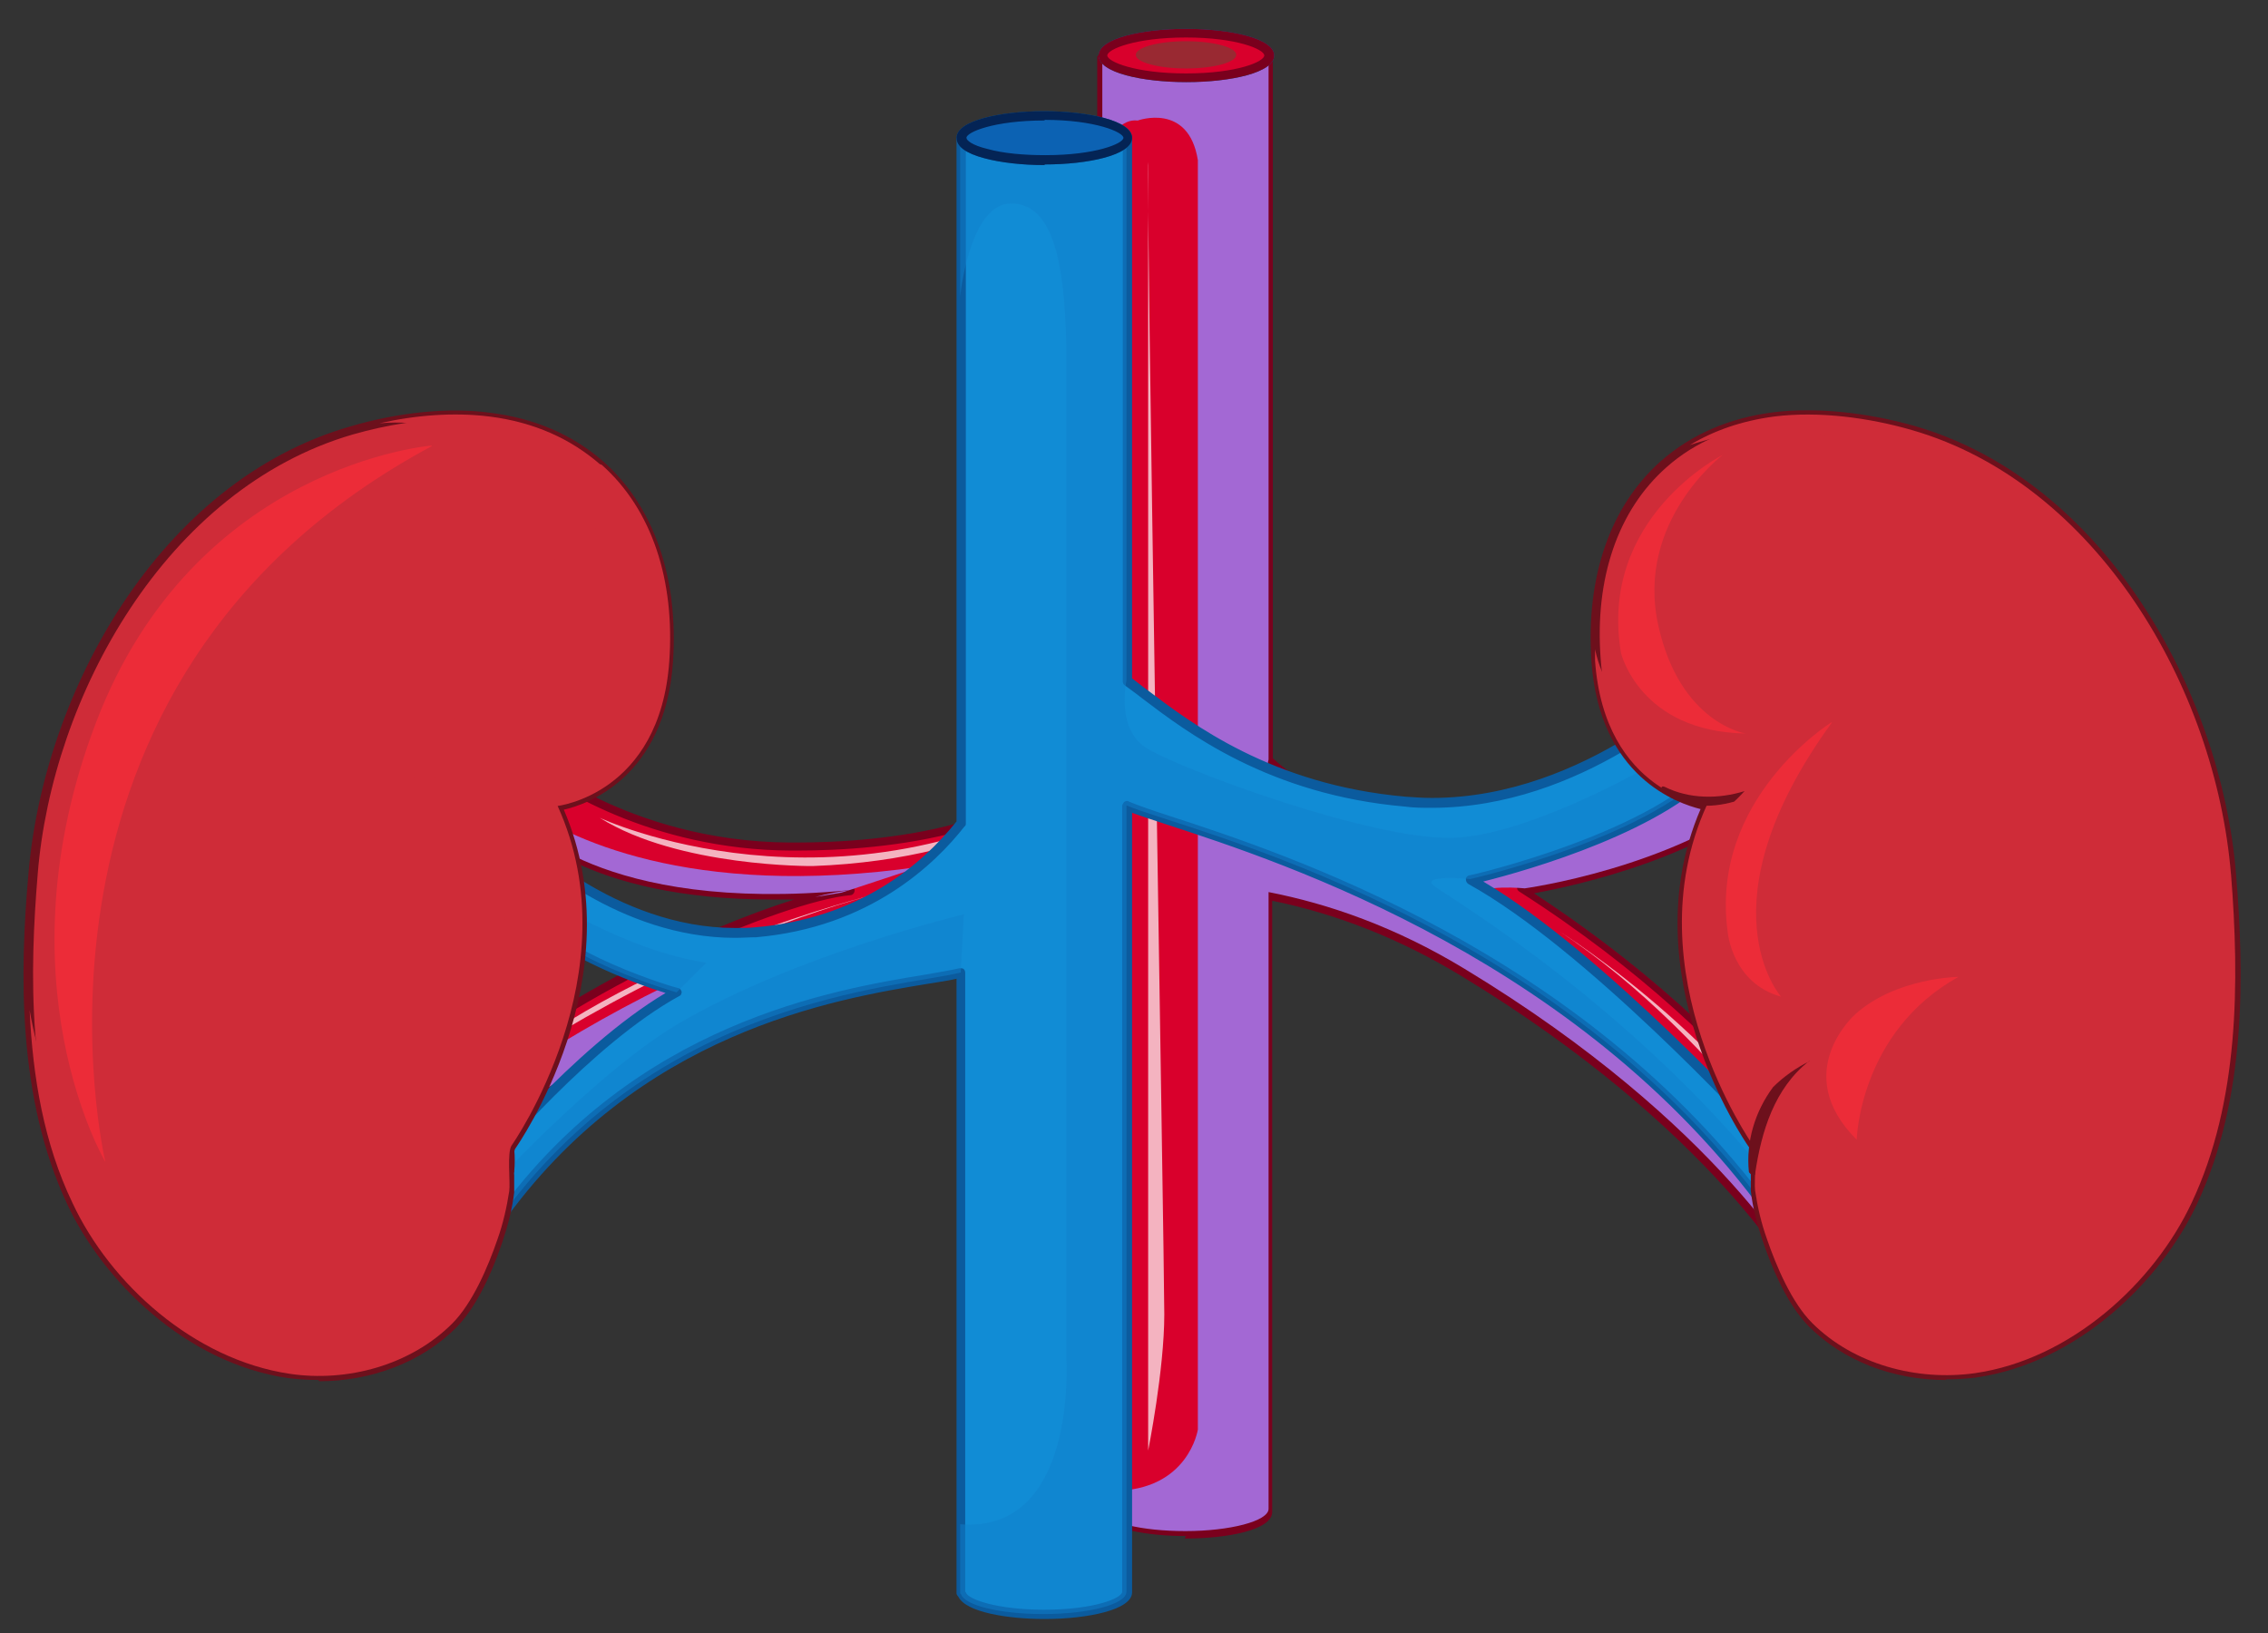 <svg width="75" height="54" viewBox="0 0 75 54" fill="none" xmlns="http://www.w3.org/2000/svg">
<rect x="0" y="0" width="75" height="54" fill="#333333" stroke="none"/>
<g style="mix-blend-mode:multiply">
<path d="M26.812 29.703C27.531 29.559 28.105 29.436 28.105 29.436C27.777 29.477 27.325 29.559 26.812 29.703Z" fill="#A368D4"/>
</g>
<path d="M50.338 29.376C50.338 29.376 55.898 28.66 59.037 25.711L56.144 24.483C56.144 24.483 50.954 28.516 44.84 26.694C43.629 26.325 42.685 25.752 41.967 25.076V1.815H36.469V24.257C34.725 27.022 30.478 27.984 26.17 27.963C20.569 27.923 17.225 24.933 17.225 24.933L17.327 27.124C17.327 27.124 19.871 30.195 28.119 29.417C25.883 29.622 18.948 32.509 14.988 36.093L15.399 37.812C15.399 37.812 24.857 30.605 32.715 30.298C32.715 30.298 34.315 29.97 36.489 30.052V49.934C36.592 50.324 37.782 50.61 39.239 50.61C40.695 50.61 41.988 50.283 41.988 49.873C41.988 49.853 41.988 49.812 41.988 49.791V29.479C43.978 29.868 46.173 30.625 48.471 32.018C57.026 37.198 59.673 42.276 59.673 42.276L61.868 41.232C61.868 41.232 59.324 35.069 50.379 29.335L50.338 29.376Z" fill="#D9002C"/>
<path d="M39.218 50.794C37.987 50.794 36.592 50.569 36.367 50.057C36.367 50.057 36.305 49.996 36.305 49.955V30.216C34.274 30.154 32.735 30.462 32.735 30.482C28.693 30.646 24.221 32.673 21.184 34.331C17.881 36.154 15.501 37.956 15.481 37.976C15.44 38.017 15.378 38.017 15.337 37.997C15.296 37.997 15.255 37.935 15.235 37.894L14.824 36.174C14.824 36.174 14.824 36.072 14.865 36.031C18.066 33.144 23.215 30.687 26.272 29.745C26.026 29.745 25.78 29.745 25.534 29.745C19.317 29.745 17.286 27.37 17.204 27.267C17.204 27.247 17.163 27.206 17.163 27.185L17.061 24.994C17.061 24.994 17.102 24.872 17.143 24.851C17.204 24.831 17.266 24.851 17.307 24.872C17.348 24.892 20.692 27.841 26.149 27.861H26.313C29.186 27.861 34.294 27.39 36.284 24.257V1.877C36.284 1.877 36.367 1.733 36.449 1.733H41.947C41.947 1.733 42.029 1.733 42.05 1.774C42.07 1.795 42.091 1.836 42.091 1.877V25.076C42.85 25.772 43.773 26.284 44.84 26.612C45.886 26.919 46.974 27.083 48.061 27.083C52.533 27.083 55.98 24.462 56.001 24.421C56.042 24.38 56.103 24.38 56.144 24.401L59.058 25.629C59.058 25.629 59.14 25.691 59.16 25.752C59.16 25.813 59.16 25.854 59.119 25.895C56.452 28.373 52.062 29.294 50.728 29.54C55.16 32.448 57.95 35.417 59.53 37.444C61.273 39.696 61.91 41.212 61.93 41.273C61.971 41.355 61.93 41.437 61.848 41.478L59.653 42.522C59.653 42.522 59.489 42.522 59.447 42.461C59.427 42.42 56.719 37.362 48.307 32.263C46.317 31.055 44.204 30.216 42.07 29.786V49.893C42.07 49.893 42.07 49.955 42.07 49.996C42.07 50.59 40.613 50.876 39.177 50.876L39.218 50.794ZM36.592 49.873C36.592 49.873 36.592 49.893 36.613 49.914C36.674 50.139 37.639 50.487 39.198 50.487C40.88 50.487 41.783 50.098 41.783 49.893C41.783 49.893 41.783 49.832 41.783 49.812V29.499C41.783 29.499 41.803 29.417 41.844 29.376C41.885 29.356 41.926 29.335 41.968 29.335C44.204 29.765 46.399 30.625 48.492 31.895C56.226 36.584 59.201 41.273 59.673 42.092L61.602 41.171C61.171 40.249 58.319 34.639 50.236 29.479C50.174 29.438 50.154 29.376 50.174 29.315C50.174 29.253 50.236 29.212 50.297 29.192C50.359 29.192 55.631 28.475 58.75 25.732L56.144 24.646C55.611 25.035 52.308 27.308 48.081 27.308C46.953 27.308 45.845 27.144 44.778 26.837C43.629 26.489 42.645 25.936 41.844 25.199C41.824 25.179 41.803 25.138 41.803 25.076V1.979H36.613V24.257C36.613 24.257 36.613 24.319 36.592 24.339C34.541 27.636 29.288 28.127 26.334 28.127H26.17C21.472 28.107 18.291 25.957 17.389 25.281L17.471 27.083C17.758 27.37 19.912 29.417 25.534 29.417C26.355 29.417 27.216 29.376 28.098 29.294C28.18 29.294 28.262 29.356 28.262 29.438C28.262 29.52 28.201 29.602 28.119 29.602C25.903 29.806 19.071 32.653 15.132 36.174L15.46 37.587C16.076 37.116 18.209 35.601 21 34.065C24.077 32.386 28.57 30.339 32.653 30.175C32.653 30.175 34.274 29.847 36.428 29.929C36.51 29.929 36.572 29.991 36.572 30.072V49.873H36.592Z" fill="#7A001D"/>
<g style="mix-blend-mode:screen" opacity="0.7">
<path d="M37.968 5.357V47.968C37.968 47.968 38.502 45.306 38.502 43.463C38.502 41.62 37.886 5.357 37.968 5.357Z" fill="white"/>
</g>
<g style="mix-blend-mode:multiply">
<path d="M17.287 26.653V27.144C17.287 27.144 19.852 30.216 28.079 29.438L30.438 28.66C22.724 29.765 18.682 27.636 17.287 26.653Z" fill="#A368D4"/>
<path d="M28.081 29.438C27.774 29.479 27.404 29.54 26.953 29.663L27.815 29.52L28.081 29.438Z" fill="#A368D4"/>
<path d="M24.551 31.465C19.935 33.349 16.488 35.785 15.154 36.809L15.4 37.833C15.4 37.833 24.859 30.625 32.716 30.318C32.716 30.318 34.317 29.991 36.491 30.072C36.84 28.127 30.583 29.028 24.571 31.465H24.551Z" fill="#A368D4"/>
</g>
<g style="mix-blend-mode:multiply">
<path d="M48.577 29.785C48.659 29.274 49.972 29.335 50.424 29.376C51.121 29.274 56.107 28.454 59.041 25.731L57.523 25.096C56.189 25.997 54.301 27.124 52.086 27.861C47.859 29.274 44.392 27.922 42.976 27.206C41.561 26.489 41.95 25.117 41.95 25.117V1.856H36.452V5.091C36.719 4.456 37.088 3.924 37.622 3.986C37.622 3.986 39.304 3.371 39.612 5.296V47.272C39.612 47.272 39.304 49.299 36.801 49.299C36.678 49.299 36.555 49.299 36.432 49.279V49.955H36.452C36.555 50.344 37.745 50.63 39.201 50.63C40.658 50.63 41.95 50.303 41.95 49.893C41.95 49.873 41.95 49.832 41.95 49.811V29.499C43.941 29.888 46.136 30.645 48.434 32.038C56.989 37.218 59.636 42.296 59.636 42.296L60.662 41.805C55.327 33.062 48.475 30.379 48.577 29.765V29.785Z" fill="#A368D4"/>
</g>
<g style="mix-blend-mode:screen" opacity="0.7">
<path d="M19.832 27.042C19.832 27.042 27.669 30.728 36.06 25.752C36.06 25.752 33.127 28.414 26.869 28.639C26.869 28.639 22.438 28.68 19.832 27.042Z" fill="white"/>
</g>
<g style="mix-blend-mode:screen" opacity="0.7">
<path d="M16.385 35.477C16.385 35.477 22.375 31.321 28.838 29.601C28.838 29.601 21.35 31.423 16.385 35.477Z" fill="white"/>
</g>
<g style="mix-blend-mode:screen" opacity="0.7">
<path d="M44.984 27.431C44.984 27.431 51.55 28.496 56.371 24.81C56.371 24.81 52.022 29.008 44.984 27.431Z" fill="white"/>
</g>
<g style="mix-blend-mode:screen" opacity="0.7">
<path d="M51.551 30.789C51.551 30.789 58.054 34.823 60.947 40.782C60.947 40.782 56.967 34.331 51.551 30.789Z" fill="white"/>
</g>
<path d="M58.815 40.494L58.425 37.607C58.425 37.607 52.701 31.32 48.639 29.068C48.639 29.068 54.896 27.655 56.866 25.137C58.836 22.618 56.599 22.413 56.599 22.413C56.599 22.413 52.168 26.98 46.464 26.488C41.335 26.038 38.565 23.437 37.273 22.516V4.579H31.774V27.225C30.687 28.618 28.553 30.522 24.963 30.829C20.531 31.218 17.105 27.696 17.105 27.696C17.105 27.696 15.382 27.84 16.9 29.785C18.418 31.71 22.378 32.815 22.378 32.815C19.218 34.535 15.812 38.753 15.812 38.753L16.428 40.432C21.68 32.999 29.682 32.672 31.774 32.16V52.698H31.795C31.897 53.087 33.087 53.373 34.523 53.373C36.042 53.373 37.273 53.046 37.273 52.636C37.273 52.616 37.273 52.575 37.273 52.554V26.631C39.078 27.43 51.614 30.194 58.815 40.494Z" fill="#118CD5"/>
<path d="M34.544 53.537C33.313 53.537 31.938 53.312 31.692 52.8C31.692 52.8 31.631 52.738 31.631 52.697V32.365C31.384 32.426 31.077 32.467 30.707 32.528C27.589 33.04 21.085 34.126 16.572 40.514C16.531 40.555 16.49 40.575 16.428 40.575C16.366 40.575 16.325 40.535 16.305 40.473L15.69 38.794C15.69 38.794 15.689 38.692 15.71 38.651C15.73 38.61 18.951 34.658 22.009 32.836C21.003 32.528 18.09 31.484 16.797 29.866C16.223 29.129 16.018 28.535 16.202 28.105C16.428 27.594 17.084 27.532 17.105 27.532C17.146 27.532 17.187 27.532 17.228 27.573C17.269 27.614 20.326 30.686 24.306 30.686C24.532 30.686 24.758 30.686 24.963 30.665C28.41 30.378 30.482 28.597 31.631 27.164V4.578C31.631 4.578 31.713 4.435 31.795 4.435H37.293C37.293 4.435 37.375 4.435 37.396 4.476C37.416 4.496 37.437 4.537 37.437 4.578V22.434C37.581 22.536 37.745 22.679 37.95 22.823C39.386 23.908 42.053 25.956 46.485 26.345C46.772 26.365 47.059 26.386 47.346 26.386C52.496 26.386 56.456 22.372 56.497 22.331C56.538 22.29 56.579 22.29 56.62 22.29C56.661 22.29 57.481 22.372 57.748 23.007C57.994 23.539 57.748 24.297 56.989 25.259C55.266 27.45 50.444 28.802 49.049 29.15C53.07 31.525 58.487 37.463 58.548 37.525C58.548 37.545 58.589 37.586 58.589 37.606L58.979 40.514C58.979 40.514 58.959 40.657 58.877 40.678C58.815 40.698 58.733 40.678 58.692 40.617C52.537 31.791 42.402 28.515 38.586 27.266C38.093 27.102 37.704 26.979 37.437 26.877V52.554C37.437 52.554 37.437 52.636 37.437 52.657C37.437 53.23 35.98 53.537 34.544 53.537ZM31.918 52.615C31.918 52.615 31.918 52.636 31.939 52.657C32 52.882 32.964 53.23 34.523 53.23C36.206 53.23 37.109 52.841 37.109 52.636C37.109 52.636 37.109 52.575 37.109 52.554V26.631C37.109 26.631 37.15 26.529 37.191 26.508C37.232 26.488 37.293 26.467 37.334 26.508C37.581 26.611 38.032 26.775 38.668 26.979C42.443 28.208 52.332 31.423 58.569 39.941L58.282 37.709C57.81 37.197 52.414 31.361 48.557 29.232C48.495 29.191 48.475 29.129 48.475 29.068C48.475 29.006 48.536 28.945 48.598 28.945C48.659 28.945 54.814 27.512 56.743 25.075C57.399 24.235 57.646 23.56 57.461 23.15C57.297 22.761 56.825 22.659 56.661 22.618C56.148 23.109 52.291 26.713 47.346 26.713C47.059 26.713 46.751 26.713 46.464 26.672C41.95 26.283 39.222 24.195 37.765 23.089C37.56 22.925 37.355 22.782 37.191 22.659C37.15 22.638 37.129 22.577 37.129 22.536V4.763H31.939V27.246C31.939 27.246 31.939 27.307 31.897 27.327C30.933 28.556 28.779 30.665 25.004 30.993C24.778 30.993 24.552 31.013 24.306 31.013C20.49 31.013 17.515 28.29 17.064 27.86C16.92 27.88 16.592 27.983 16.469 28.249C16.325 28.556 16.531 29.068 17.023 29.703C18.5 31.566 22.378 32.672 22.419 32.672C22.48 32.672 22.521 32.733 22.542 32.795C22.542 32.856 22.521 32.917 22.46 32.938C19.588 34.515 16.448 38.241 15.997 38.774L16.469 40.105C21.044 33.818 27.507 32.733 30.646 32.221C31.118 32.139 31.467 32.078 31.733 32.017C31.774 32.017 31.836 32.017 31.856 32.037C31.897 32.057 31.918 32.119 31.918 32.16V52.615Z" fill="#0B5B9E"/>
<g style="mix-blend-mode:multiply" opacity="0.5">
<path d="M16.281 28.577C16.322 28.863 16.486 29.252 16.897 29.785C18.415 31.709 22.375 32.815 22.375 32.815L23.359 31.832C20.836 31.464 18.066 29.826 16.281 28.597V28.577Z" fill="#107FCB"/>
<path d="M47.447 29.314C46.893 28.904 48.617 29.068 48.617 29.068C48.617 29.068 54.874 27.655 56.844 25.137C58.546 22.966 57.11 22.516 56.679 22.434C56.084 23.417 55.12 24.993 55.018 25.055C54.874 25.157 50.894 27.491 48.247 27.696C45.601 27.901 38.83 25.362 37.866 24.707C36.902 24.051 37.25 22.516 37.25 22.516V4.579H31.752V9.8C31.793 9.37 32.162 6.729 33.434 6.729C34.809 6.729 35.199 8.633 35.26 11.377V44.917C35.26 44.917 35.65 50.712 31.752 50.404V52.698H31.773C31.875 53.087 33.065 53.373 34.501 53.373C36.019 53.373 37.25 53.046 37.25 52.636C37.25 52.616 37.25 52.575 37.25 52.554V26.631C39.056 27.43 51.591 30.194 58.793 40.494L58.608 39.081C53.93 33.225 47.939 29.682 47.447 29.314Z" fill="#107FCB"/>
<path d="M22.456 33.838C20.425 35.026 17.86 37.524 16.055 39.428L16.424 40.431C21.676 32.999 29.678 32.671 31.77 32.159L31.873 30.234C31.873 30.234 26.374 31.545 22.456 33.838Z" fill="#107FCB"/>
</g>
<g style="mix-blend-mode:screen">
<path d="M32.389 9.104L32.471 49.565C32.471 49.565 33.23 48.582 33.23 44.916V11.151C33.23 11.151 33.086 9.861 32.389 9.083V9.104Z" fill="#118CD5"/>
</g>
<g style="mix-blend-mode:screen">
<path d="M21.205 30.665C21.205 30.665 26.929 32.61 31.853 28.269C31.853 28.269 29.555 31.238 25.247 31.402C21.738 31.525 21.205 30.685 21.205 30.685V30.665Z" fill="#118CD5"/>
</g>
<g style="mix-blend-mode:screen">
<path d="M41.355 25.566C41.355 25.566 46.772 28.535 53.152 25.525C53.152 25.525 50.362 27.286 46.731 27.163C43.879 27.082 41.355 25.566 41.355 25.566Z" fill="#118CD5"/>
</g>
<path d="M37.293 4.578C37.293 4.988 36.062 5.316 34.544 5.316C33.026 5.316 31.795 4.988 31.795 4.578C31.795 4.169 33.026 3.841 34.544 3.841C36.062 3.841 37.293 4.169 37.293 4.578Z" fill="#118CD5"/>
<path d="M34.544 5.459C33.806 5.459 33.087 5.377 32.554 5.233C31.939 5.07 31.631 4.844 31.631 4.558C31.631 3.984 33.087 3.677 34.524 3.677C35.96 3.677 37.437 3.984 37.437 4.558C37.437 5.131 35.98 5.438 34.544 5.438V5.459ZM34.544 3.984C32.862 3.984 31.959 4.373 31.959 4.558C31.959 4.64 32.144 4.803 32.657 4.926C33.17 5.07 33.847 5.131 34.565 5.131C36.247 5.131 37.15 4.742 37.15 4.558C37.15 4.373 36.227 3.964 34.544 3.964V3.984Z" fill="#0B5B9E"/>
<path d="M37.293 4.578C37.293 4.988 36.062 5.316 34.544 5.316C33.026 5.316 31.795 4.988 31.795 4.578C31.795 4.169 33.026 3.841 34.544 3.841C36.062 3.841 37.293 4.169 37.293 4.578Z" fill="#0C62B3"/>
<path d="M34.544 5.459C33.806 5.459 33.087 5.377 32.554 5.233C31.939 5.07 31.631 4.844 31.631 4.558C31.631 3.984 33.087 3.677 34.524 3.677C35.96 3.677 37.437 3.984 37.437 4.558C37.437 5.131 35.98 5.438 34.544 5.438V5.459ZM34.544 3.984C32.862 3.984 31.959 4.373 31.959 4.558C31.959 4.64 32.144 4.803 32.657 4.926C33.17 5.07 33.847 5.131 34.565 5.131C36.247 5.131 37.15 4.742 37.15 4.558C37.15 4.373 36.227 3.964 34.544 3.964V3.984Z" fill="#042455"/>
<g style="mix-blend-mode:multiply">
<path d="M36.206 4.558C36.206 4.804 35.468 5.009 34.545 5.009C33.621 5.009 32.883 4.804 32.883 4.558C32.883 4.313 33.621 4.108 34.545 4.108C35.468 4.108 36.206 4.313 36.206 4.558Z" fill="#0C62B3"/>
</g>
<path d="M13.517 33.367C13.517 33.367 13.414 33.429 13.455 33.449C14.153 33.981 14.809 34.452 15.384 35.128C16.02 35.906 16.409 36.848 16.635 37.81C16.635 37.892 16.799 37.79 16.799 37.729C16.676 35.702 15.178 34.33 13.537 33.367H13.517Z" fill="#6D101C"/>
<path d="M18.314 26.713C17.965 25.484 16.919 24.215 15.626 23.989C15.565 23.989 15.462 24.112 15.544 24.133C16.857 24.583 17.473 25.73 18.129 26.835C18.191 26.938 18.334 26.794 18.314 26.713Z" fill="#6D101C"/>
<path d="M19.836 15.348C18.892 14.529 17.682 13.956 16.163 13.772C14.686 13.587 13.045 13.812 11.609 14.222C5.515 15.983 1.597 22.72 1.063 28.904C0.756 32.487 0.797 36.459 2.356 39.776C3.607 42.459 6.377 44.957 9.537 45.428C11.445 45.714 13.537 45.141 14.912 43.769C15.589 43.093 16.102 41.885 16.41 40.984C16.594 40.473 16.717 39.92 16.799 39.387C16.84 39.08 16.717 38.097 16.881 37.872C16.881 37.872 20.903 32.159 18.4 26.651C18.4 26.651 21.785 26.262 22.093 21.86C22.277 19.218 21.539 16.863 19.857 15.369L19.836 15.348Z" fill="#CF2C38"/>
<path d="M10.521 45.633C10.193 45.633 9.864 45.612 9.536 45.572C6.13 45.08 3.402 42.336 2.232 39.838C0.57 36.316 0.652 32.139 0.94 28.904C1.432 22.925 5.248 15.922 11.588 14.1C13.188 13.629 14.85 13.465 16.204 13.649C17.702 13.833 18.953 14.386 19.958 15.267C21.62 16.741 22.441 19.096 22.256 21.881C21.989 25.73 19.384 26.611 18.645 26.774C21.025 32.323 17.086 37.913 17.045 37.975C16.963 38.077 16.983 38.569 17.004 38.876C17.004 39.101 17.004 39.306 17.004 39.429C16.942 39.961 16.799 40.514 16.614 41.067C16.163 42.398 15.629 43.36 15.075 43.913C13.947 45.039 12.285 45.674 10.562 45.674L10.521 45.633ZM15.075 13.854C14.009 13.854 12.819 14.038 11.67 14.366C5.474 16.168 1.719 23.048 1.247 28.904C0.981 32.098 0.878 36.234 2.519 39.695C3.668 42.111 6.294 44.773 9.598 45.244C9.905 45.285 10.213 45.305 10.541 45.305C12.203 45.305 13.762 44.691 14.85 43.626C15.363 43.114 15.876 42.172 16.306 40.903C16.491 40.371 16.614 39.838 16.676 39.326C16.676 39.224 16.676 39.04 16.676 38.835C16.676 38.303 16.655 37.934 16.778 37.75C16.819 37.688 20.718 32.037 18.276 26.692C18.256 26.651 18.276 26.59 18.276 26.549C18.297 26.508 18.338 26.488 18.399 26.467C18.543 26.467 21.661 26.017 21.948 21.819C22.133 19.137 21.354 16.884 19.774 15.472C18.83 14.632 17.619 14.1 16.183 13.936C15.835 13.895 15.486 13.874 15.096 13.874L15.075 13.854Z" fill="#6D101C"/>
<path d="M15.013 35.088C16.162 35.989 16.593 37.422 16.798 38.815C16.798 38.937 16.982 38.815 17.003 38.753C17.105 37.75 16.798 36.746 16.203 35.948C15.854 35.6 15.444 35.313 14.992 35.088H15.013Z" fill="#6D101C"/>
<path d="M17.495 26.508C18.295 26.733 19.157 26.713 19.834 26.201C19.916 26.14 19.937 25.955 19.793 26.017C18.973 26.426 18.008 26.426 17.146 26.16C17.249 26.283 17.372 26.406 17.495 26.508Z" fill="#6D101C"/>
<g style="mix-blend-mode:multiply">
<path d="M19.835 15.348C18.891 14.529 17.681 13.956 16.163 13.771C14.993 13.628 13.721 13.73 12.552 13.997C13.229 13.935 13.865 13.997 14.419 14.12C16.799 14.754 18.666 17.171 18.358 19.669C18.009 22.515 14.891 24.603 12.264 24.112C15.034 26.631 15.855 30.029 15.137 33.859C15.116 34.002 14.891 34.145 14.768 34.043C13.619 32.999 12.367 32.159 10.89 31.627C10.562 31.504 10.213 31.401 9.885 31.32C11.177 33.224 11.895 35.579 11.239 37.79C10.438 40.472 7.812 41.865 5.268 40.309C2.724 38.752 1.473 36.213 0.98 33.408C1.083 35.62 1.452 37.81 2.396 39.776C3.648 42.459 6.417 44.957 9.577 45.428C11.485 45.714 13.578 45.141 14.952 43.769C15.629 43.093 16.142 41.885 16.45 40.984C16.634 40.472 16.758 39.92 16.84 39.387C16.881 39.08 16.758 38.097 16.922 37.872C16.922 37.872 20.943 32.159 18.44 26.651C18.44 26.651 21.825 26.262 22.133 21.86C22.318 19.218 21.579 16.863 19.897 15.369L19.835 15.348Z" fill="#CF2C38"/>
</g>
<g style="mix-blend-mode:screen">
<path d="M14.276 14.734C14.276 14.734 6.439 15.348 3.177 23.887C-0.085 32.425 3.485 38.425 3.485 38.425C3.485 38.425 -0.29 22.576 14.276 14.754V14.734Z" fill="#EC2C38"/>
</g>
<g style="mix-blend-mode:multiply">
<path d="M12.387 34.351C12.387 34.351 14.419 37.75 12.757 40.801C11.074 43.852 8.182 43.401 8.182 43.401C8.182 43.401 12.613 43.913 13.988 40.043C15.362 36.173 12.408 34.351 12.408 34.351H12.387Z" fill="#CF2C38"/>
</g>
<g style="mix-blend-mode:multiply">
<path d="M14.07 25.3C14.07 25.3 17.373 29.313 16.204 33.122C16.204 33.122 18.235 28.044 14.07 25.3Z" fill="#CF2C38"/>
</g>
<g style="mix-blend-mode:multiply">
<path d="M18.582 15.451C18.582 15.451 21.885 19.71 18.992 22.761C18.992 22.761 20.921 22.003 20.983 19.505C21.023 17.007 18.582 15.451 18.582 15.451Z" fill="#CF2C38"/>
</g>
<path d="M61.319 33.369C61.319 33.369 61.422 33.43 61.381 33.451C60.684 33.983 60.027 34.454 59.453 35.13C58.816 35.908 58.427 36.85 58.222 37.812C58.222 37.894 58.057 37.791 58.078 37.73C58.201 35.703 59.699 34.331 61.34 33.369H61.319Z" fill="#6D101C"/>
<path d="M56.52 26.713C56.868 25.485 57.915 24.215 59.207 23.99C59.269 23.99 59.371 24.113 59.289 24.133C57.976 24.584 57.361 25.73 56.704 26.836C56.643 26.938 56.499 26.795 56.52 26.713Z" fill="#6D101C"/>
<path d="M55.005 15.35C55.949 14.531 57.159 13.958 58.678 13.774C60.155 13.589 61.796 13.815 63.232 14.224C69.326 15.985 73.244 22.722 73.778 28.905C74.085 32.489 74.044 36.461 72.485 39.778C71.213 42.461 68.464 44.959 65.304 45.43C63.396 45.716 61.324 45.143 59.929 43.771C59.252 43.095 58.739 41.887 58.431 40.986C58.247 40.474 58.124 39.922 58.042 39.389C58.001 39.082 58.124 38.099 57.959 37.874C57.959 37.874 53.938 32.161 56.441 26.653C56.441 26.653 53.056 26.264 52.748 21.862C52.564 19.22 53.302 16.865 54.985 15.371L55.005 15.35Z" fill="#CF2C38"/>
<path d="M64.341 45.634C62.597 45.634 60.955 44.999 59.827 43.873C59.273 43.32 58.739 42.358 58.288 41.027C58.103 40.474 57.96 39.941 57.898 39.389C57.898 39.266 57.898 39.061 57.898 38.836C57.898 38.549 57.919 38.037 57.837 37.935C57.673 37.709 53.898 32.181 56.236 26.755C55.498 26.57 52.892 25.71 52.626 21.861C52.441 19.076 53.241 16.742 54.923 15.247C55.929 14.367 57.18 13.814 58.678 13.63C60.032 13.466 61.694 13.63 63.294 14.08C69.634 15.902 73.45 22.926 73.942 28.884C74.209 32.12 74.311 36.297 72.65 39.819C71.48 42.317 68.752 45.06 65.346 45.552C65.018 45.593 64.689 45.613 64.361 45.613L64.341 45.634ZM59.786 13.855C59.417 13.855 59.047 13.875 58.699 13.916C57.262 14.1 56.052 14.612 55.108 15.452C53.508 16.865 52.728 19.117 52.933 21.799C53.221 26.018 56.442 26.448 56.483 26.448C56.524 26.448 56.565 26.489 56.606 26.529C56.626 26.57 56.626 26.632 56.606 26.673C54.185 32.017 57.939 37.505 58.103 37.73C58.227 37.914 58.227 38.283 58.206 38.815C58.206 39.02 58.206 39.204 58.206 39.307C58.268 39.819 58.411 40.351 58.575 40.883C59.006 42.153 59.519 43.095 60.032 43.607C61.12 44.671 62.679 45.286 64.341 45.286C64.648 45.286 64.977 45.265 65.284 45.224C68.587 44.753 71.213 42.091 72.362 39.675C74.004 36.215 73.901 32.099 73.635 28.884C73.142 23.008 69.408 16.128 63.212 14.346C62.063 14.018 60.873 13.834 59.806 13.834L59.786 13.855Z" fill="#6D101C"/>
<g style="mix-blend-mode:multiply">
<path d="M73.775 28.905C73.263 22.721 69.323 15.985 63.23 14.223C61.814 13.814 60.153 13.589 58.675 13.773C57.588 13.916 56.665 14.244 55.885 14.715C58.203 13.937 60.871 14.101 62.943 15.35C66.861 17.725 69.385 22.353 70.144 26.775C70.842 30.809 70.021 36.133 66.082 38.385C64.276 39.409 61.117 39.266 60.153 37.075C59.64 35.908 59.968 34.761 60.542 33.717C59.414 33.778 58.306 33.471 57.485 32.57C56.254 31.239 56.644 28.884 57.26 27.369C57.608 26.489 58.101 25.506 58.798 24.83C57.301 25.035 55.762 24.83 54.654 24.134C53.546 23.438 52.972 22.516 52.746 21.472C52.746 21.595 52.746 21.718 52.746 21.841C53.054 26.243 56.439 26.632 56.439 26.632C53.936 32.14 57.957 37.853 57.957 37.853C58.121 38.078 57.998 39.061 58.039 39.368C58.121 39.921 58.245 40.453 58.429 40.965C58.737 41.866 59.25 43.075 59.927 43.75C61.301 45.122 63.394 45.675 65.302 45.409C68.462 44.958 71.231 42.44 72.483 39.757C74.042 36.44 74.063 32.488 73.775 28.884V28.905Z" fill="#CF2C38"/>
</g>
<path d="M59.824 35.088C58.675 35.989 58.244 37.423 58.039 38.815C58.039 38.938 57.855 38.815 57.834 38.754C57.731 37.75 58.039 36.747 58.634 35.948C58.983 35.6 59.393 35.314 59.844 35.088H59.824Z" fill="#6D101C"/>
<path d="M57.343 26.509C56.542 26.734 55.681 26.713 55.004 26.201C54.922 26.14 54.901 25.956 55.045 26.017C55.865 26.427 56.83 26.427 57.691 26.16C57.568 26.283 57.466 26.406 57.343 26.509Z" fill="#6D101C"/>
<g style="mix-blend-mode:screen">
<path d="M56.97 15.042C56.97 15.042 52.846 17.11 53.605 21.594C53.605 21.594 54.221 24.195 57.729 24.256C57.729 24.256 55.554 23.929 54.836 20.673C54.077 17.233 56.97 15.042 56.97 15.042Z" fill="#EC2C38"/>
</g>
<g style="mix-blend-mode:screen">
<path d="M60.56 23.888C60.56 23.888 56.519 26.406 57.134 30.829C57.134 30.829 57.278 32.508 58.898 32.959C58.898 32.959 56.19 29.928 60.581 23.888H60.56Z" fill="#EC2C38"/>
</g>
<g style="mix-blend-mode:screen">
<path d="M61.358 33.532C61.358 33.532 59.163 35.457 61.399 37.688C61.399 37.688 61.481 34.126 64.764 32.303C64.764 32.303 62.712 32.324 61.358 33.532Z" fill="#EC2C38"/>
</g>
<g style="mix-blend-mode:multiply">
<path d="M60.334 42.706C60.334 42.706 61.934 45.593 66.448 44.385C70.962 43.176 74.921 35.088 72.172 26.243C72.172 26.243 74.244 39.573 67.289 43.013C67.289 43.013 64.683 45.081 60.334 42.706Z" fill="#CF2C38"/>
</g>
<path d="M41.971 1.834C41.971 2.244 40.74 2.571 39.222 2.571C37.704 2.571 36.473 2.244 36.473 1.834C36.473 1.425 37.704 1.097 39.222 1.097C40.74 1.097 41.971 1.425 41.971 1.834Z" fill="#118CD5"/>
<path d="M39.223 2.715C37.787 2.715 36.33 2.407 36.33 1.834C36.33 1.261 37.787 0.954 39.223 0.954C40.659 0.954 42.136 1.261 42.136 1.834C42.136 2.407 40.68 2.715 39.243 2.715H39.223ZM39.223 1.24C37.541 1.24 36.617 1.629 36.617 1.834C36.617 2.039 37.541 2.428 39.223 2.428C40.905 2.428 41.808 2.039 41.808 1.834C41.808 1.629 40.885 1.24 39.223 1.24Z" fill="#0B5B9E"/>
<path d="M41.971 1.834C41.971 2.244 40.74 2.571 39.222 2.571C37.704 2.571 36.473 2.244 36.473 1.834C36.473 1.425 37.704 1.097 39.222 1.097C40.74 1.097 41.971 1.425 41.971 1.834Z" fill="#D9002C"/>
<path d="M39.223 2.715C37.787 2.715 36.33 2.407 36.33 1.834C36.33 1.261 37.787 0.954 39.223 0.954C40.659 0.954 42.136 1.261 42.136 1.834C42.136 2.407 40.68 2.715 39.243 2.715H39.223ZM39.223 1.24C37.541 1.24 36.617 1.629 36.617 1.834C36.617 2.039 37.541 2.428 39.223 2.428C40.905 2.428 41.808 2.039 41.808 1.834C41.808 1.629 40.885 1.24 39.223 1.24Z" fill="#7A001D"/>
<g style="mix-blend-mode:multiply">
<path d="M40.882 1.814C40.882 2.059 40.144 2.264 39.22 2.264C38.297 2.264 37.559 2.059 37.559 1.814C37.559 1.568 38.297 1.363 39.22 1.363C40.144 1.363 40.882 1.568 40.882 1.814Z" fill="#992932"/>
</g>
</svg>
